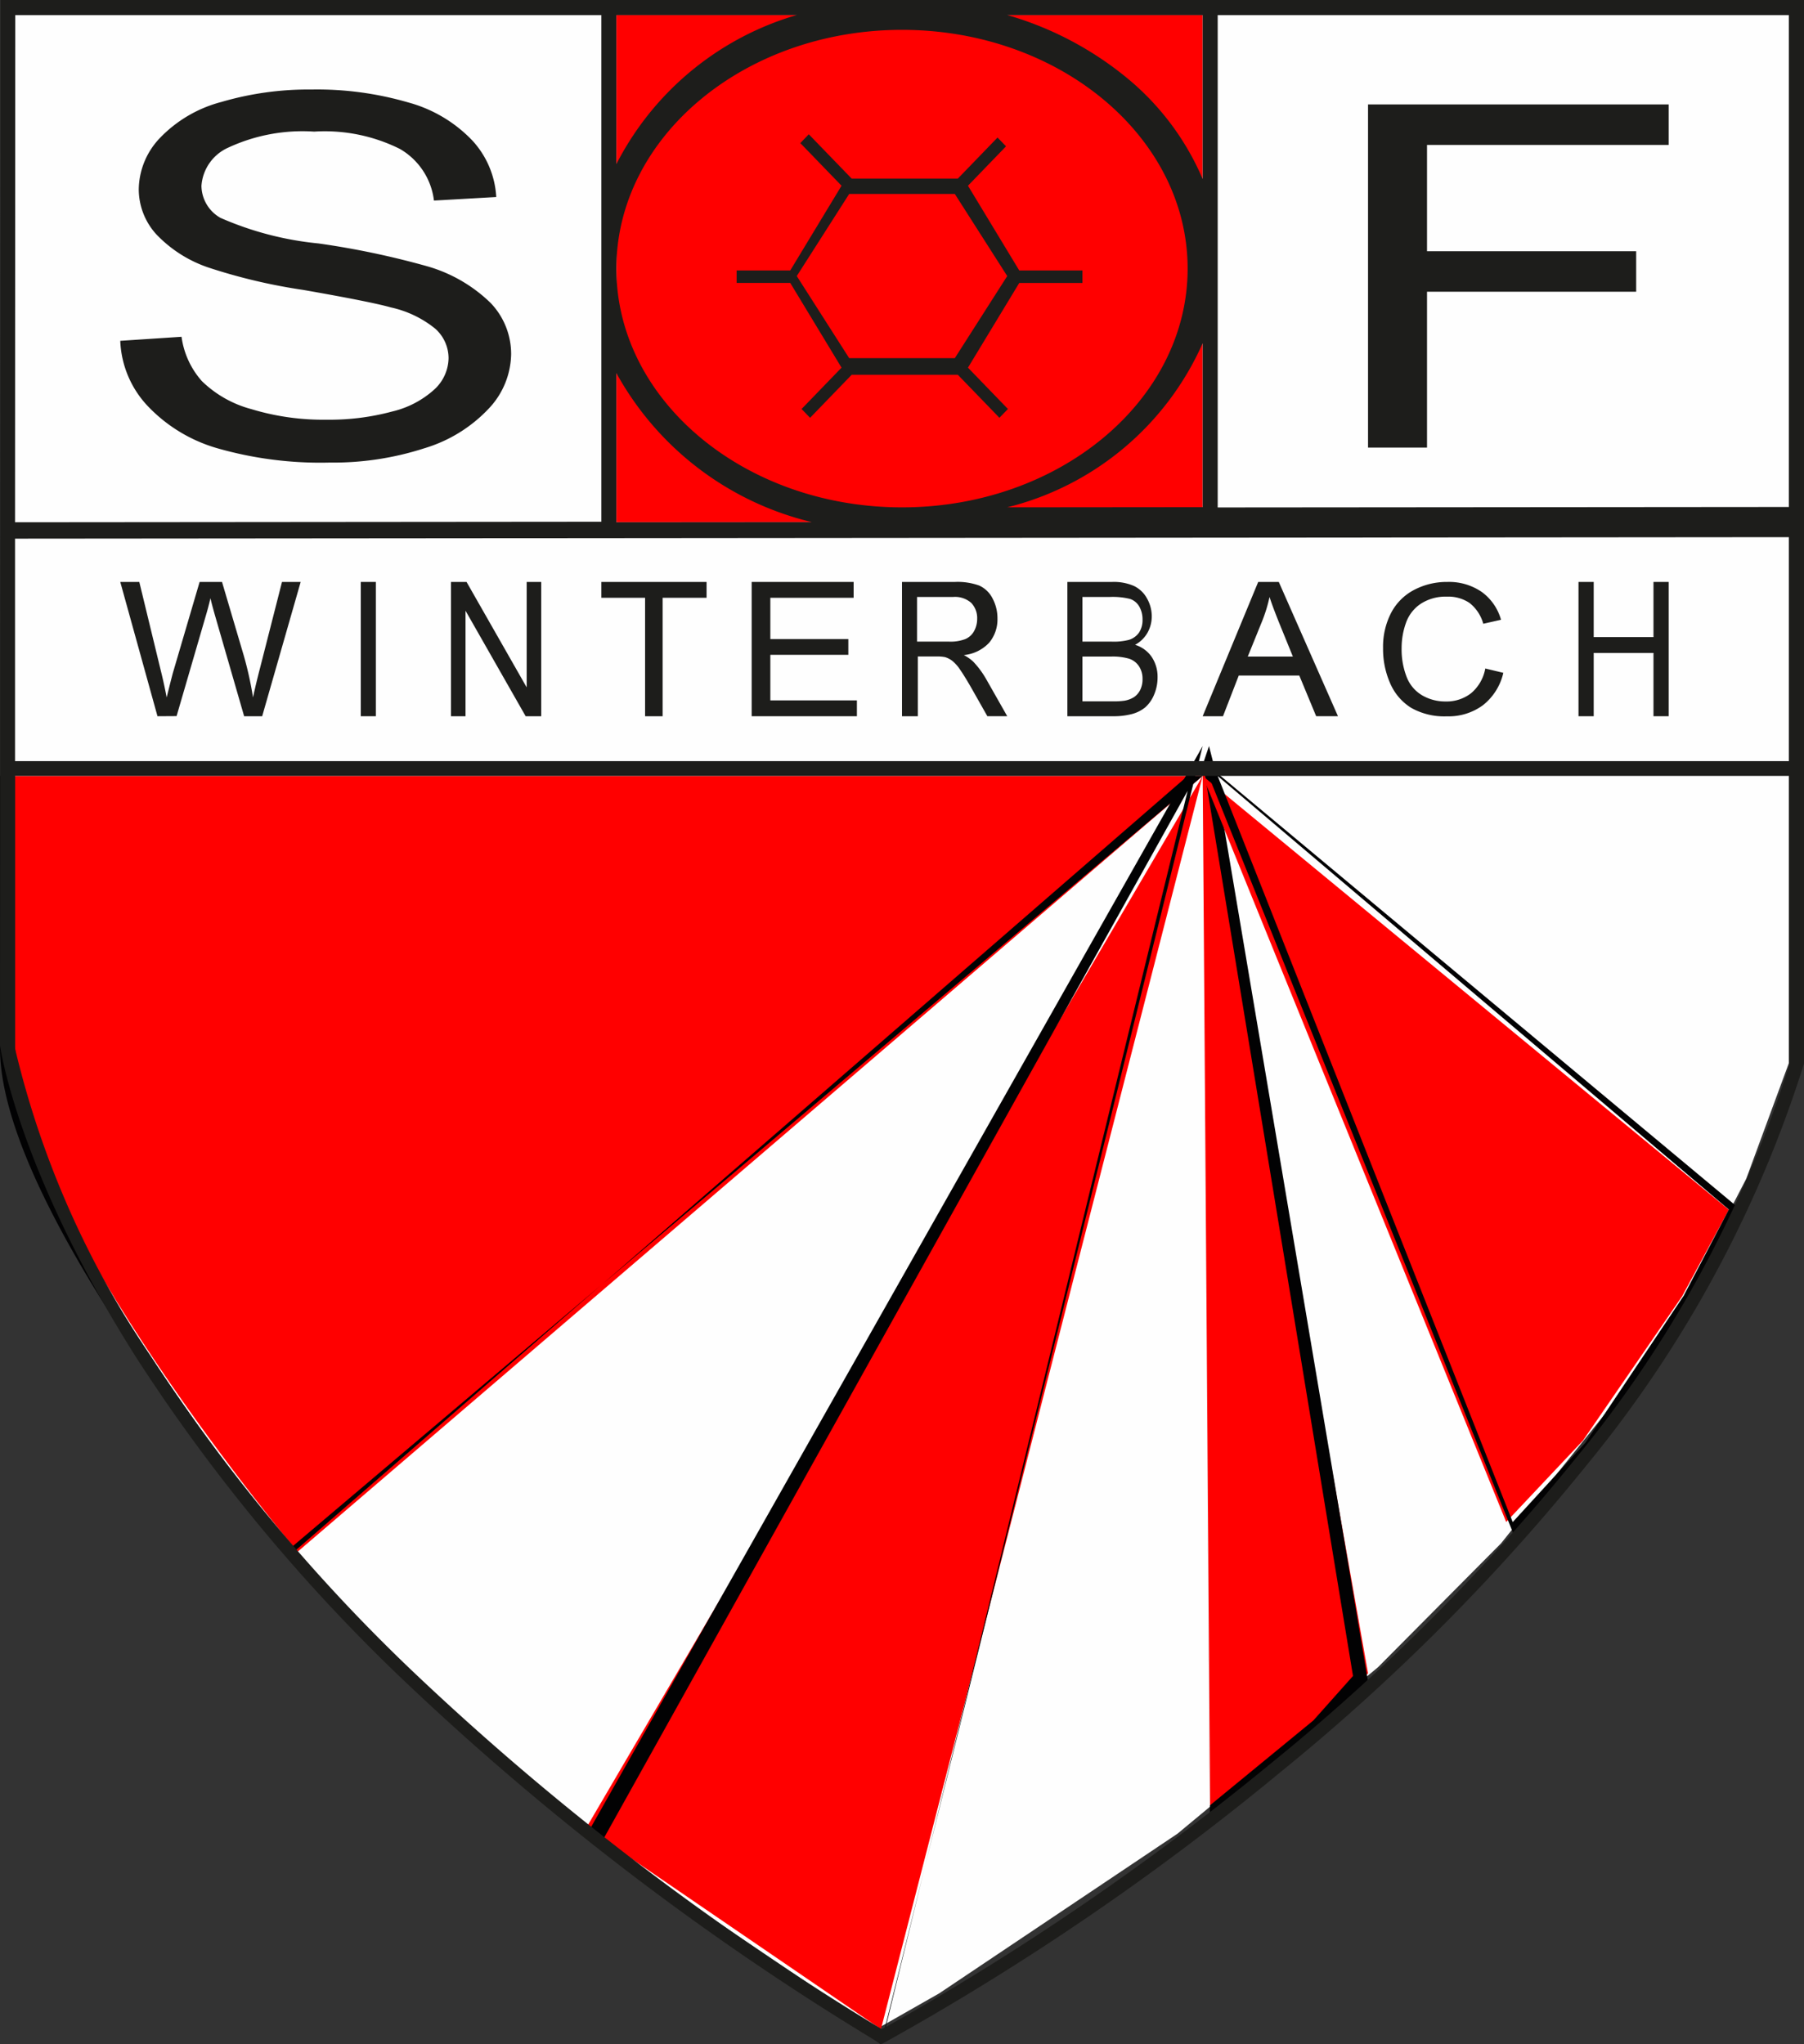 <svg xmlns="http://www.w3.org/2000/svg" xmlns:xlink="http://www.w3.org/1999/xlink" width="60" height="68" viewBox="0 0 60 68"><rect x="0" y="0" width="60" height="68" fill="#333333" stroke="none"/><defs><style>.a{fill:none;}.b{fill:#fefefe;}.c{fill:red;}.d{fill:#020203;}.e{clip-path:url(#a);}.f{fill:#1d1d1b;}</style><clipPath id="a"><path class="a" d="M0,68H60V0H0Z"/></clipPath></defs><path class="b" d="M.145,0H59.5V34.857l-1.42,3.854L56.02,42.7l-1.807,2.8-4.289,5.342-4.09,4.119L39.163,60.5l-7.923,5.31-2.1,1.195-7.959-5.378-6.316-5.211-6.125-6.35L2.7,41.324.184,35.06,0,33.5Z" transform="translate(0 0.496)"/><path class="c" d="M39.5,0,9.395,25.81S0,14.64,0,9.038V0Z" transform="translate(0.5 25.81)"/><path class="d" d="M9.775,25.81h0l-.106-.13,10.3-8.722L9.776,25.81Zm-.261,0h0l-.067-.078c-.1-.116-2.439-2.886-4.719-6.235C1.589,14.889,0,11.375,0,9.053V0H.5V9.022a11.719,11.719,0,0,0,1.252,4.546A41.192,41.192,0,0,0,4.6,18.685,83.546,83.546,0,0,0,9.669,25.68l-.154.13Zm10.517-8.9h0L39.5,0H40Z" transform="translate(0 25.81)"/><path class="a" d="M0,68H60V0H0Z"/><g class="e"><path class="c" d="M0,16.876H19.5V0H0Z" transform="translate(20.5 0.496)"/><path class="c" d="M20.5,0,0,34.989l9.8,6.7Z" transform="translate(19.5 25.81)"/><path class="d" d="M9.82,43.183h0L9.8,43.169,11.257,37.3,9.82,43.182Zm-.022,0h0L0,36.238l.046-.081L20.5,0,11.257,37.3,20,1.489.5,36.478l9.3,6.691,0,.013Z" transform="translate(19.5 24.818)"/><path class="c" d="M0,.291.247,34.745l3.814-2.9L5.5,30.347.163.22.1,0Z" transform="translate(40 25.314)"/><path class="d" d="M.24,35.737h0l0-.5,3.442-2.826L5,30.932.014.581.211,0,.349.541,5.5,31.111,4.069,32.673.241,35.737Zm-.009-.5h0L.033,5.462l.2,29.775,0,0ZM.015,2.795,0,.622H0v0L.016,2.795Z" transform="translate(40 24.818)"/><path class="c" d="M0,0,10.095,24.818l2.552-2.708,3.3-4.8L17.5,14.431Z" transform="translate(40 25.81)"/><path class="d" d="M10.377,25.81h0l-.06-.149L0,0,18,15.016l-1.61,3.018-3.332,4.9-2.68,2.878ZM.5.5h0l9.812,24.817,2.419-2.642L16,17.785l1.5-2.865L.5.5Z" transform="translate(40 25.314)"/><path class="f" d="M2.443,9.431h0L2.16,9.138,3.489,7.763,1.783,4.944H0V4.53H1.783L3.489,1.711,2.118.293,2.4,0,3.826,1.474H7.357L8.677.108,8.96.4,7.694,1.711,9.4,4.53h2.1v.415H9.4L7.694,7.763,9.023,9.138,8.74,9.43,7.357,8H3.826L2.443,9.431Zm1.3-7.446L2,4.716l1.743,2.73H7.257L9,4.716,7.257,1.985H3.743Z" transform="translate(24.5 4.467)"/><path class="f" d="M29.312,68h0l-.125-.077A91.743,91.743,0,0,1,13.34,55.814,59.134,59.134,0,0,1,4.563,45.207C.641,39.032.027,34.953,0,34.782l0-.036L.017,0H60V35.379l-.01.035a39.8,39.8,0,0,1-7.2,13.3A68.694,68.694,0,0,1,42.561,58.97a86.927,86.927,0,0,1-13.12,8.961l-.13.068ZM.5,25.81l0,9.066A30.817,30.817,0,0,0,5.007,45.1a58.6,58.6,0,0,0,8.707,10.484A91.13,91.13,0,0,0,29.33,67.5a87.614,87.614,0,0,0,12.918-8.825A68.117,68.117,0,0,0,52.4,48.519a39.228,39.228,0,0,0,7.1-13.065V25.81Zm59-7.942-59,.05,0,7.4h59Zm-39-5.459h0v4.963l6.5-.005A10.1,10.1,0,0,1,20.5,12.409ZM.508.5.5,17.372,20,17.355V.5ZM40.5.5v16.38l19-.016V.5ZM40,11.416a9.648,9.648,0,0,1-6.5,5.46L40,16.87ZM30,.993c-5.238,0-9.5,3.563-9.5,7.942s4.262,7.942,9.5,7.942,9.5-3.563,9.5-7.942S35.238.993,30,.993ZM33.5.5h0a11.1,11.1,0,0,1,4,2.108A8.831,8.831,0,0,1,40,5.956V.5Zm-13,0V5.46A9.829,9.829,0,0,1,26.5.5Z" transform="translate(0 0)"/><path class="f" d="M0,8.359l2.038-.134A2.781,2.781,0,0,0,2.715,9.7a3.73,3.73,0,0,0,1.645.931,8.211,8.211,0,0,0,2.507.352,7.982,7.982,0,0,0,2.183-.274,3.161,3.161,0,0,0,1.408-.743,1.443,1.443,0,0,0,.461-1.028,1.318,1.318,0,0,0-.447-.986A3.551,3.551,0,0,0,9,7.248q-.658-.187-2.908-.581a18.815,18.815,0,0,1-3.154-.744A4.279,4.279,0,0,1,1.192,4.809,2.233,2.233,0,0,1,.615,3.316a2.516,2.516,0,0,1,.7-1.7A4.363,4.363,0,0,1,3.362.414a10.284,10.284,0,0,1,3-.414,10.831,10.831,0,0,1,3.2.425A4.617,4.617,0,0,1,11.7,1.686a3.012,3.012,0,0,1,.805,1.89l-2.072.118A2.3,2.3,0,0,0,9.3,1.976,5.6,5.6,0,0,0,6.449,1.4a5.859,5.859,0,0,0-2.856.532A1.506,1.506,0,0,0,2.7,3.206,1.239,1.239,0,0,0,3.335,4.27a10.665,10.665,0,0,0,3.26.85,27.732,27.732,0,0,1,3.616.76A4.982,4.982,0,0,1,12.318,7.1,2.451,2.451,0,0,1,13,8.806a2.693,2.693,0,0,1-.743,1.806,4.844,4.844,0,0,1-2.142,1.321,9.833,9.833,0,0,1-3.146.476,12.456,12.456,0,0,1-3.716-.469A5.155,5.155,0,0,1,.9,10.515,3.346,3.346,0,0,1,0,8.359" transform="translate(4 2.978)"/><path class="f" d="M0,11.416V0H10V1.347H1.962V4.883H8.918V6.23H1.962v5.186Z" transform="translate(45.5 3.474)"/><path class="f" d="M1.238,4.467,0,0H.633l.71,2.928q.115.46.2.914.178-.716.21-.826L2.639,0h.745l.668,2.261a11.549,11.549,0,0,1,.363,1.581q.089-.423.232-.972L5.379,0H6L4.72,4.467h-.6l-.983-3.4Q3.017.637,3,.539q-.073.308-.137.524l-.99,3.4Z" transform="translate(4 19.358)"/><path class="f" d="M0,4.467H.5V0H0Z" transform="translate(12 19.358)"/><path class="f" d="M0,4.467V0H.517l2,3.507V0H3V4.467H2.483l-2-3.51v3.51Z" transform="translate(15 19.358)"/><path class="f" d="M1.455,4.467V.527H0V0H3.5V.527H2.039v3.94Z" transform="translate(20 19.358)"/><path class="f" d="M0,4.467V0H3.391V.527H.621V1.9H3.215v.524H.621V3.94H3.5v.527Z" transform="translate(25 19.358)"/><path class="f" d="M.526,4.468H0V0H1.761a2.118,2.118,0,0,1,.807.12A.926.926,0,0,1,3.01.545a1.4,1.4,0,0,1,.165.674,1.209,1.209,0,0,1-.274.8,1.326,1.326,0,0,1-.845.414,1.374,1.374,0,0,1,.317.222,3.026,3.026,0,0,1,.436.594L3.5,4.466H2.839l-.526-.929c-.152-.266-.28-.474-.379-.616a1.26,1.26,0,0,0-.267-.3A.751.751,0,0,0,1.428,2.5a1.413,1.413,0,0,0-.293-.021H.526V4.467ZM.5.5V1.985H1.572A1.368,1.368,0,0,0,2.107,1.9a.6.6,0,0,0,.293-.27.843.843,0,0,0,.1-.4A.735.735,0,0,0,2.306.7.811.811,0,0,0,1.693.5Z" transform="translate(30 19.358)"/><path class="f" d="M1.515,4.467H0V0H1.49a1.666,1.666,0,0,1,.73.136.983.983,0,0,1,.431.417,1.208,1.208,0,0,1,.156.59,1.11,1.11,0,0,1-.138.539,1.039,1.039,0,0,1-.417.409,1.04,1.04,0,0,1,.554.405A1.183,1.183,0,0,1,3,3.172a1.45,1.45,0,0,1-.118.583,1.128,1.128,0,0,1-.292.416,1.162,1.162,0,0,1-.435.221A2.372,2.372,0,0,1,1.515,4.467ZM.5,2.482V3.971H1.525A2.234,2.234,0,0,0,1.9,3.95a.866.866,0,0,0,.315-.118.62.62,0,0,0,.208-.241A.793.793,0,0,0,2.5,3.226a.749.749,0,0,0-.118-.421.626.626,0,0,0-.327-.251,1.944,1.944,0,0,0-.6-.072ZM.5.5V1.985h.974a2.014,2.014,0,0,0,.568-.057.637.637,0,0,0,.343-.246.761.761,0,0,0,.115-.43A.856.856,0,0,0,2.393.821.558.558,0,0,0,2.085.565,2.38,2.38,0,0,0,1.4.5Z" transform="translate(35.5 19.358)"/><path class="f" d="M.676,4.467H0L1.847,0h.685L4.5,4.466H3.775L3.214,3.114H1.2L.676,4.467ZM2.224.5a4.94,4.94,0,0,1-.238.783L1.5,2.482H3L2.538,1.346C2.4,1,2.293.718,2.224.5Z" transform="translate(40 19.358)"/><path class="f" d="M3.4,2.879l.6.144A1.912,1.912,0,0,1,3.322,4.1a1.926,1.926,0,0,1-1.2.37,2.229,2.229,0,0,1-1.19-.284,1.8,1.8,0,0,1-.7-.824A2.824,2.824,0,0,1,0,2.2,2.45,2.45,0,0,1,.27,1.024,1.806,1.806,0,0,1,1.039.261,2.33,2.33,0,0,1,2.136,0,1.917,1.917,0,0,1,3.278.33a1.712,1.712,0,0,1,.645.928l-.59.133A1.332,1.332,0,0,0,2.877.7,1.259,1.259,0,0,0,2.123.489a1.513,1.513,0,0,0-.872.239,1.266,1.266,0,0,0-.492.641A2.473,2.473,0,0,0,.617,2.2a2.528,2.528,0,0,0,.168.962,1.21,1.21,0,0,0,.523.614,1.519,1.519,0,0,0,.769.2A1.327,1.327,0,0,0,2.929,3.7,1.4,1.4,0,0,0,3.4,2.879" transform="translate(46 19.358)"/><path class="f" d="M0,4.467V0H.506V1.834H2.494V0H3V4.467H2.494V2.362H.506V4.467Z" transform="translate(52.5 19.358)"/></g></svg>